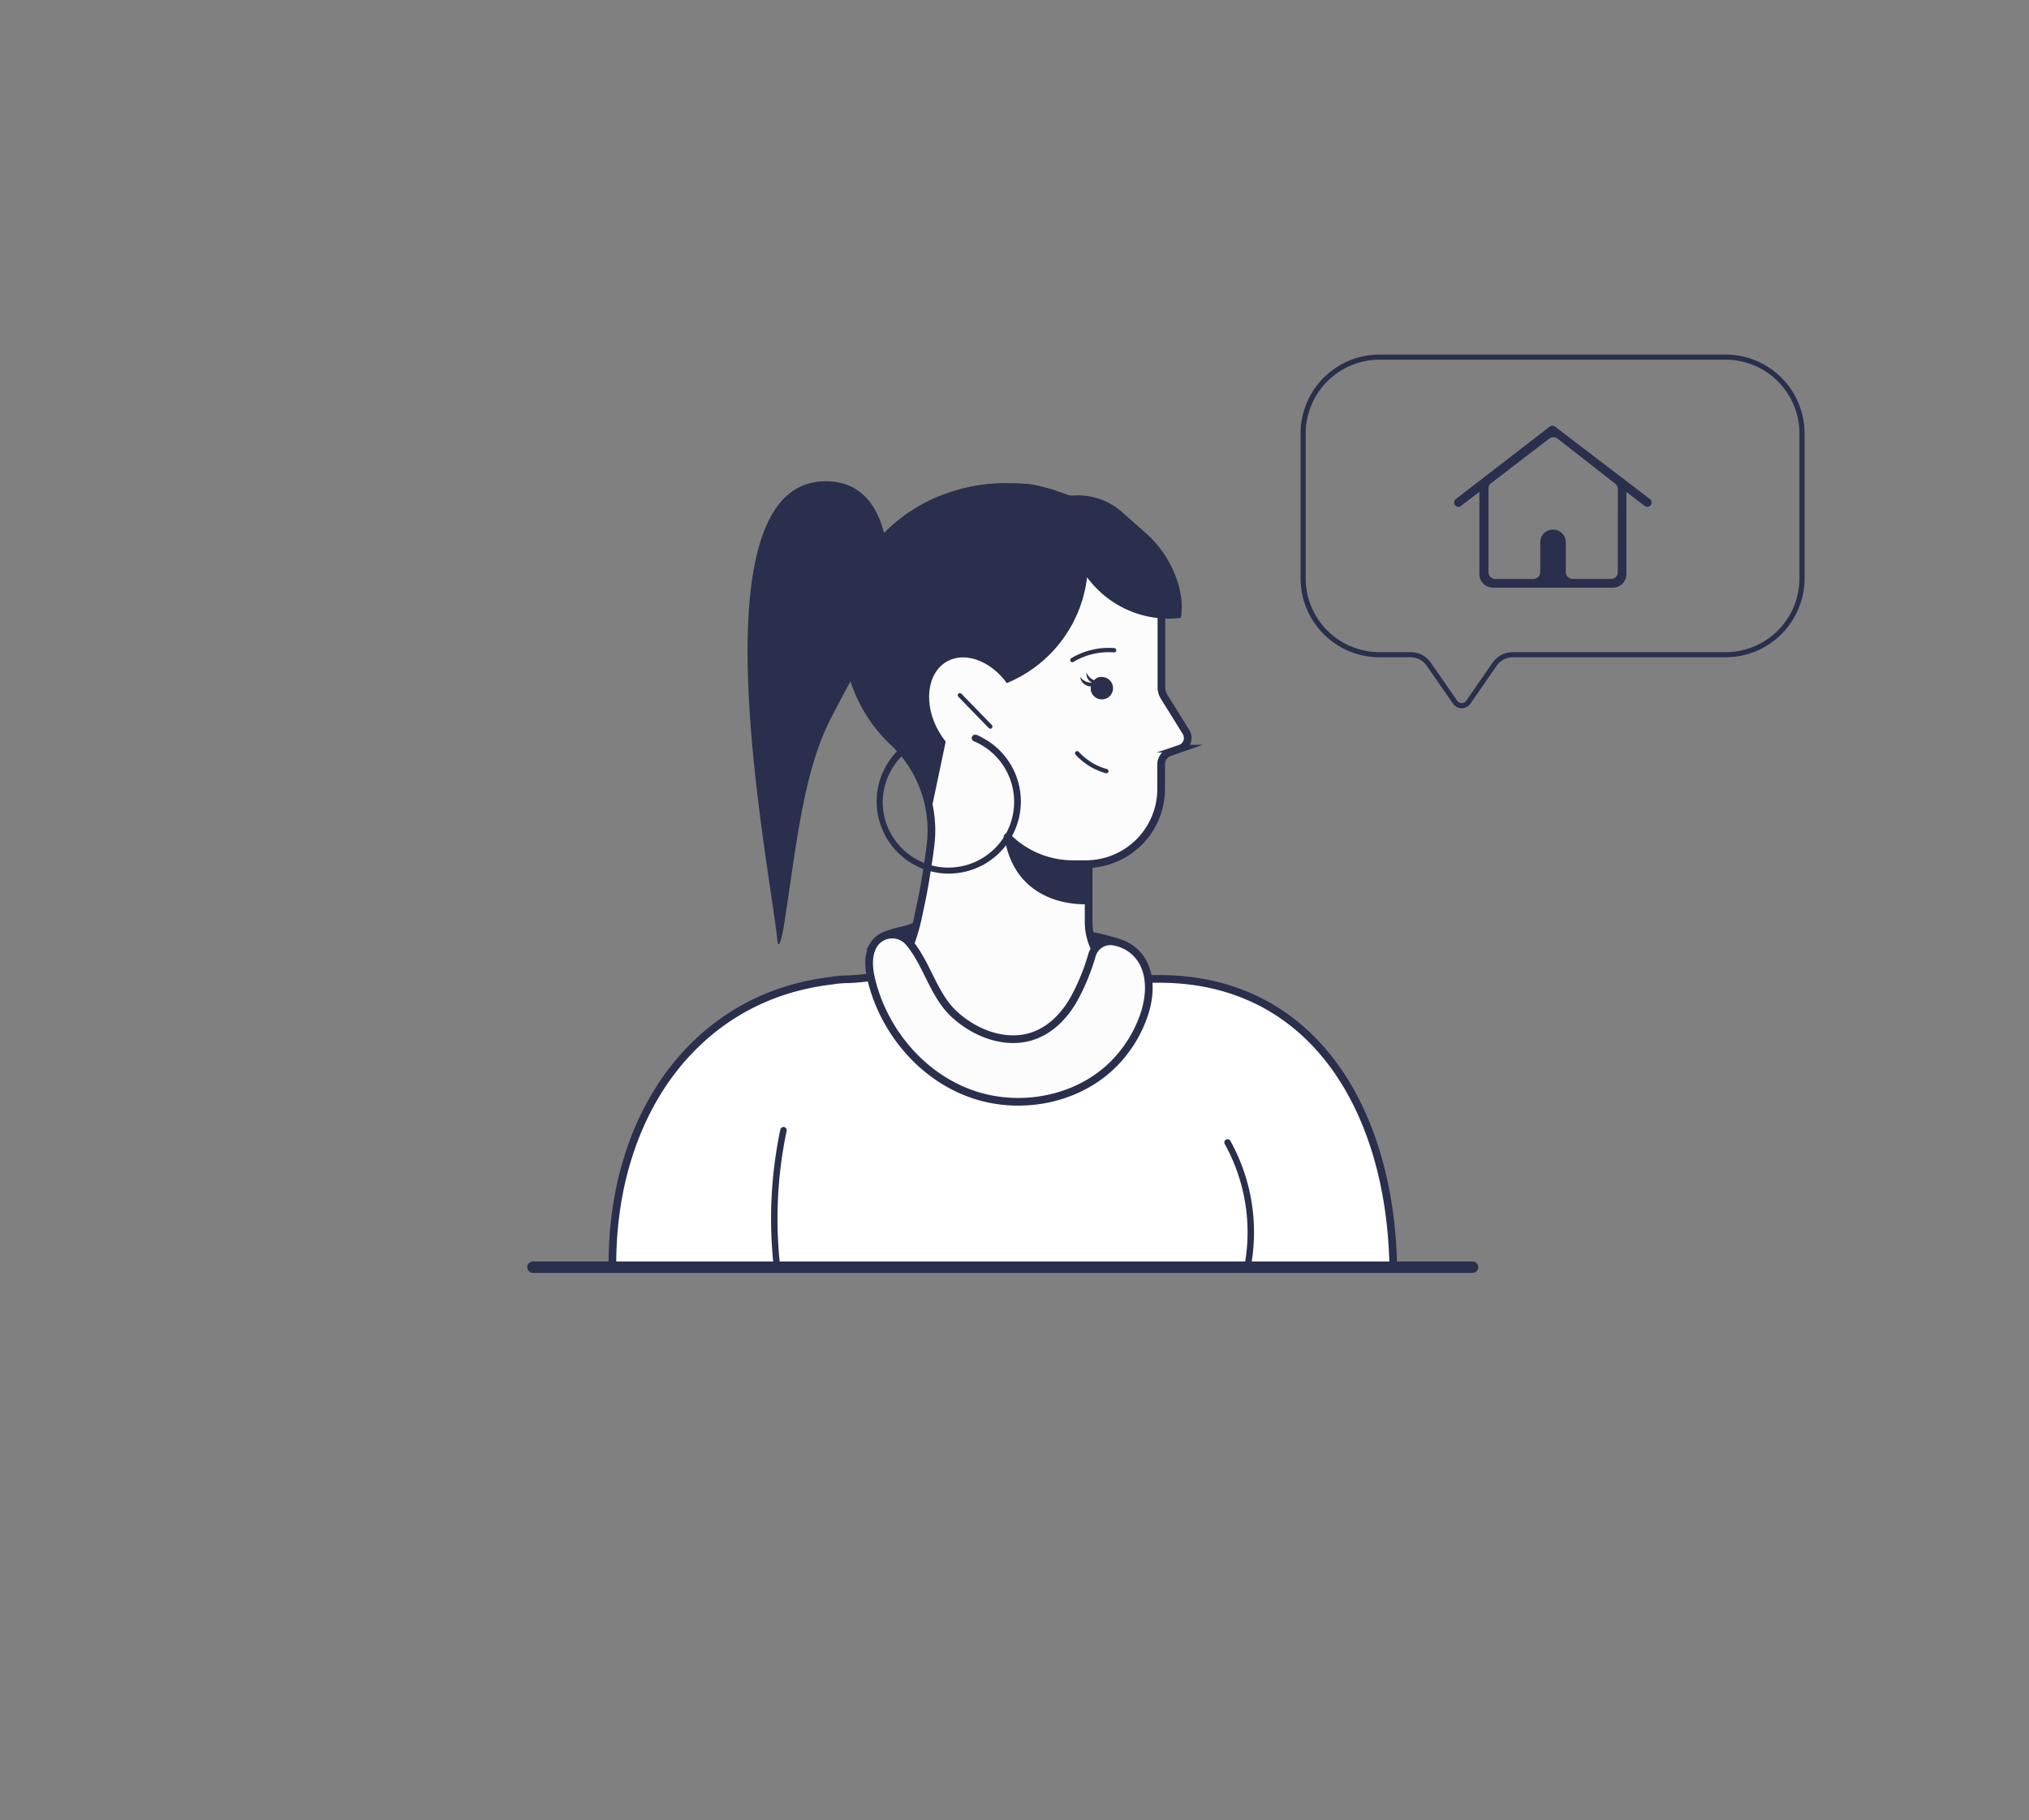 <svg xmlns="http://www.w3.org/2000/svg" viewBox="0 0 793.68 711.83"><rect x="0" y="0" width="793.68" height="711.83" fill="#808080" stroke="none"/><defs><style>.cls-1{fill:#fff;}.cls-1,.cls-10,.cls-2,.cls-4,.cls-5,.cls-6,.cls-8,.cls-9{stroke:#292f4c;stroke-miterlimit:10;}.cls-1,.cls-4,.cls-9{stroke-width:3px;}.cls-10,.cls-2,.cls-6,.cls-8{fill:none;}.cls-2{stroke-width:2px;}.cls-3{fill:#292f4c;}.cls-4,.cls-5,.cls-7,.cls-9{fill:#fcfcfc;}.cls-10,.cls-4,.cls-5,.cls-6,.cls-8{stroke-linecap:round;}.cls-5,.cls-6{stroke-width:1.68px;}.cls-8{stroke-width:2.52px;}.cls-10{stroke-width:4.47px;}</style></defs><title>Artboard 13 copy 5</title><g id="Layer_3" data-name="Layer 3"><path class="cls-1" d="M545,495.53C544,435,514.17,382.83,453.39,382.83h-10c-3.29,26.21-19.08,46.38-44.84,46.38-26.4,0-45.93-21.92-48.13-49.32,0,.85-8.12,2-8.72,2.09a84.19,84.19,0,0,1-10,1,37.58,37.58,0,0,0-6.38.55,98.5,98.5,0,0,0-12.21,2.19,90.22,90.22,0,0,0-21.82,8.47,88.58,88.58,0,0,0-18.28,13.35A96.05,96.05,0,0,0,258.5,425a110.25,110.25,0,0,0-10.56,21,128.58,128.58,0,0,0-6.38,23.81,147.87,147.87,0,0,0-2,24.91v.8Z"/><path class="cls-2" d="M675.24,139.67H539.63a29.89,29.89,0,0,0-29.89,29.89h0v56.6a29.89,29.89,0,0,0,29.89,29.89h12.16a8.62,8.62,0,0,1,7.12,3.74l10.36,14.95a3.14,3.14,0,0,0,5,0l10.36-14.95a8.62,8.62,0,0,1,7.12-3.74H675a29.89,29.89,0,0,0,29.89-29.89V169.62A29.89,29.89,0,0,0,675.24,139.67Z"/><path class="cls-3" d="M646.07,196.5a1.69,1.69,0,0,0-.64-1.31l-37.16-28.34a1.7,1.7,0,0,0-2.07,0l-36.76,28.35a1.7,1.7,0,0,0-.29,2.36,1.65,1.65,0,0,0,1.12.62,1.7,1.7,0,0,0,1.24-.33l7.18-5.52v32.4a5.28,5.28,0,0,0,5.2,5.09h47a5.26,5.26,0,0,0,5.29-5.11V192.37l7.18,5.53a1.71,1.71,0,0,0,1,.32,1.7,1.7,0,0,0,1.68-1.72Zm-13.24,27.59a2.69,2.69,0,0,1-2.66,2.32h-15a2.69,2.69,0,0,1-2.68-2.68V212.11a5,5,0,0,0-5-5h0a5,5,0,0,0-5,5v11.63a2.69,2.69,0,0,1-2.68,2.68H584.92a2.69,2.69,0,0,1-2.68-2.68V191.09a2.67,2.67,0,0,1,1-2.1L606,171.54a2.69,2.69,0,0,1,3.27,0l22.58,17.64a2.68,2.68,0,0,1,1,2.11Z"/><path class="cls-4" d="M445.77,383.83a23.47,23.47,0,0,1-19.93-23.17V338L393.41,190.53c-34.08,0-62.18,24.61-62.18,57.44a58.14,58.14,0,0,0,18.53,42.55,47.48,47.48,0,0,1,14.4,38.41c-.3,2.89-.7,5.78-1.15,8.62-.9,6.28-2,12.5-3.39,18.68a81.55,81.55,0,0,1-4.28,14.95,44.14,44.14,0,0,0-5.43,12,28.8,28.8,0,0,0,2.29,13.65A54.8,54.8,0,0,0,369,420.05a47.48,47.48,0,0,0,5,3.44A48.72,48.72,0,0,0,397,430h1.64A51,51,0,0,0,448,386.52a2.29,2.29,0,0,0-1.86-2.66Z"/><path class="cls-4" d="M394.11,327.34a36.12,36.12,0,0,0,25.66,10.61h5a29.44,29.44,0,0,0,29.44-29.44h0v-9.37a5,5,0,0,1,3.49-5l3.89-1.35a4.43,4.43,0,0,0,2.34-6.53l-8.62-13.85a7.07,7.07,0,0,1-1-3.74v-26.3a48.82,48.82,0,0,0-48.82-48.82l-21.87-2.24"/><path class="cls-5" d="M432.77,301.58a25.71,25.71,0,0,1-5-2,24.91,24.91,0,0,1-6.43-5"/><path class="cls-6" d="M419.47,258.14a27.6,27.6,0,0,1,16.34-3.84"/><path class="cls-3" d="M430.78,264.71A3.74,3.74,0,0,0,428,266a5.23,5.23,0,0,1-3-3,3.94,3.94,0,0,0,2.19,4,5.73,5.73,0,0,1-4.68-2.24,4.28,4.28,0,0,0,4.23,3.69,6.58,6.58,0,0,0,0,1.69,4.38,4.38,0,1,0,4.23-5.38Z"/><path class="cls-3" d="M425.79,337.65v15.94s-28.2,2.49-32.88-26C393,327.53,402.83,340.79,425.79,337.65Z"/><path class="cls-3" d="M448.56,208.81,439,200.34a26.21,26.21,0,0,0-20.58-6.43h0l-2.34-.95-.9-.35-2.34-.8-1.3-.45-3.54-.95-2.09-.5-1.49-.3-2.34-.4h-1.35L398,189h-5a62.57,62.57,0,0,0-46.88,20.82c-2.89-12.9-10.21-22.17-24.31-21.57-50.72,2.14-21.12,147.72-17.69,179.65.45,4.18,1.94-2.14,2.59-6.33,4.48-28.3,7.22-58.59,17.84-79.71,2.89-5.73,6-11.46,9.07-17.14a58,58,0,0,0,3.44,9.12v.7l.55.65a59.78,59.78,0,0,0,12.11,15.34c.85.8,1.69,1.69,2.49,2.54l2.29,2.89L363.07,314a2.22,2.22,0,0,0,.3,1.35l.95,1.35L373.93,271h.3a51.26,51.26,0,0,0,51-45.24,39.61,39.61,0,0,0,36.67,15.89C463.91,230.49,457.48,216.74,448.56,208.81Z"/><ellipse class="cls-7" cx="381.43" cy="278" rx="16.34" ry="22.22" transform="translate(-87.9 227.96) rotate(-30)"/><line class="cls-6" x1="375.47" y1="271.89" x2="387.38" y2="284.14"/><path class="cls-3" d="M382.1,287.38h-.45a1.15,1.15,0,0,0-.6,0,1.49,1.49,0,0,0-.85.8,1.35,1.35,0,0,0,.8,1.73l0,0a25.71,25.71,0,1,1-35.72,23.71,26,26,0,0,1,23.07-25.51s-1.3-2-1.49-2.54a28.2,28.2,0,1,0,19.63,4.23l-2.19-1.3-1.25-.65-.75-.35Z"/><path class="cls-8" d="M306.48,442a168.3,168.3,0,0,0-2.66,52.42"/><path class="cls-8" d="M480.18,446.78a72.42,72.42,0,0,1,7.91,48.15"/><path class="cls-9" d="M427.12,373.62a7.52,7.52,0,0,1,7.88-5.47,16,16,0,0,1,12.09,8.22c3.48,6.6,2.61,14.73,0,21.74a49.81,49.81,0,0,1-12.18,18.66c-14.38,13.83-37,17.7-55.73,10.73s-33-23.95-38.06-43.24c-1.25-4.75-1.93-10.06.41-14.38a8.56,8.56,0,0,1,14.1-1.25c6.92,8.21,9.46,20.18,17.25,27.63,8.38,8,21,12.74,31.84,8.66,7-2.62,12.35-8.51,15.85-15.09A83.78,83.78,0,0,0,427.12,373.62Z"/><path class="cls-3" d="M355.44,361.62a14.39,14.39,0,0,0,1.35-.53c.51-.23,1.44-.91,2-.62,1,.49-.12,3.26-.88,4a9,9,0,0,1-1.11,2.42,3,3,0,0,1-2.2,1.35,4.55,4.55,0,0,1-2.75-1.16c-1.2-.87-15.82.33-2.61-3.84,1.67-.53,3.41-.81,5.1-1.28C354.71,361.85,355.08,361.74,355.44,361.62Z"/><path class="cls-3" d="M426.86,364.59c2.39,0,7.49,1.56,11,2.55-1.9,1.07-8.49,2.09-9.89,3.76a10.55,10.55,0,0,0-1.13-6l.61,1.24"/><line class="cls-10" x1="208.47" y1="495.58" x2="576" y2="495.58"/></g></svg>
